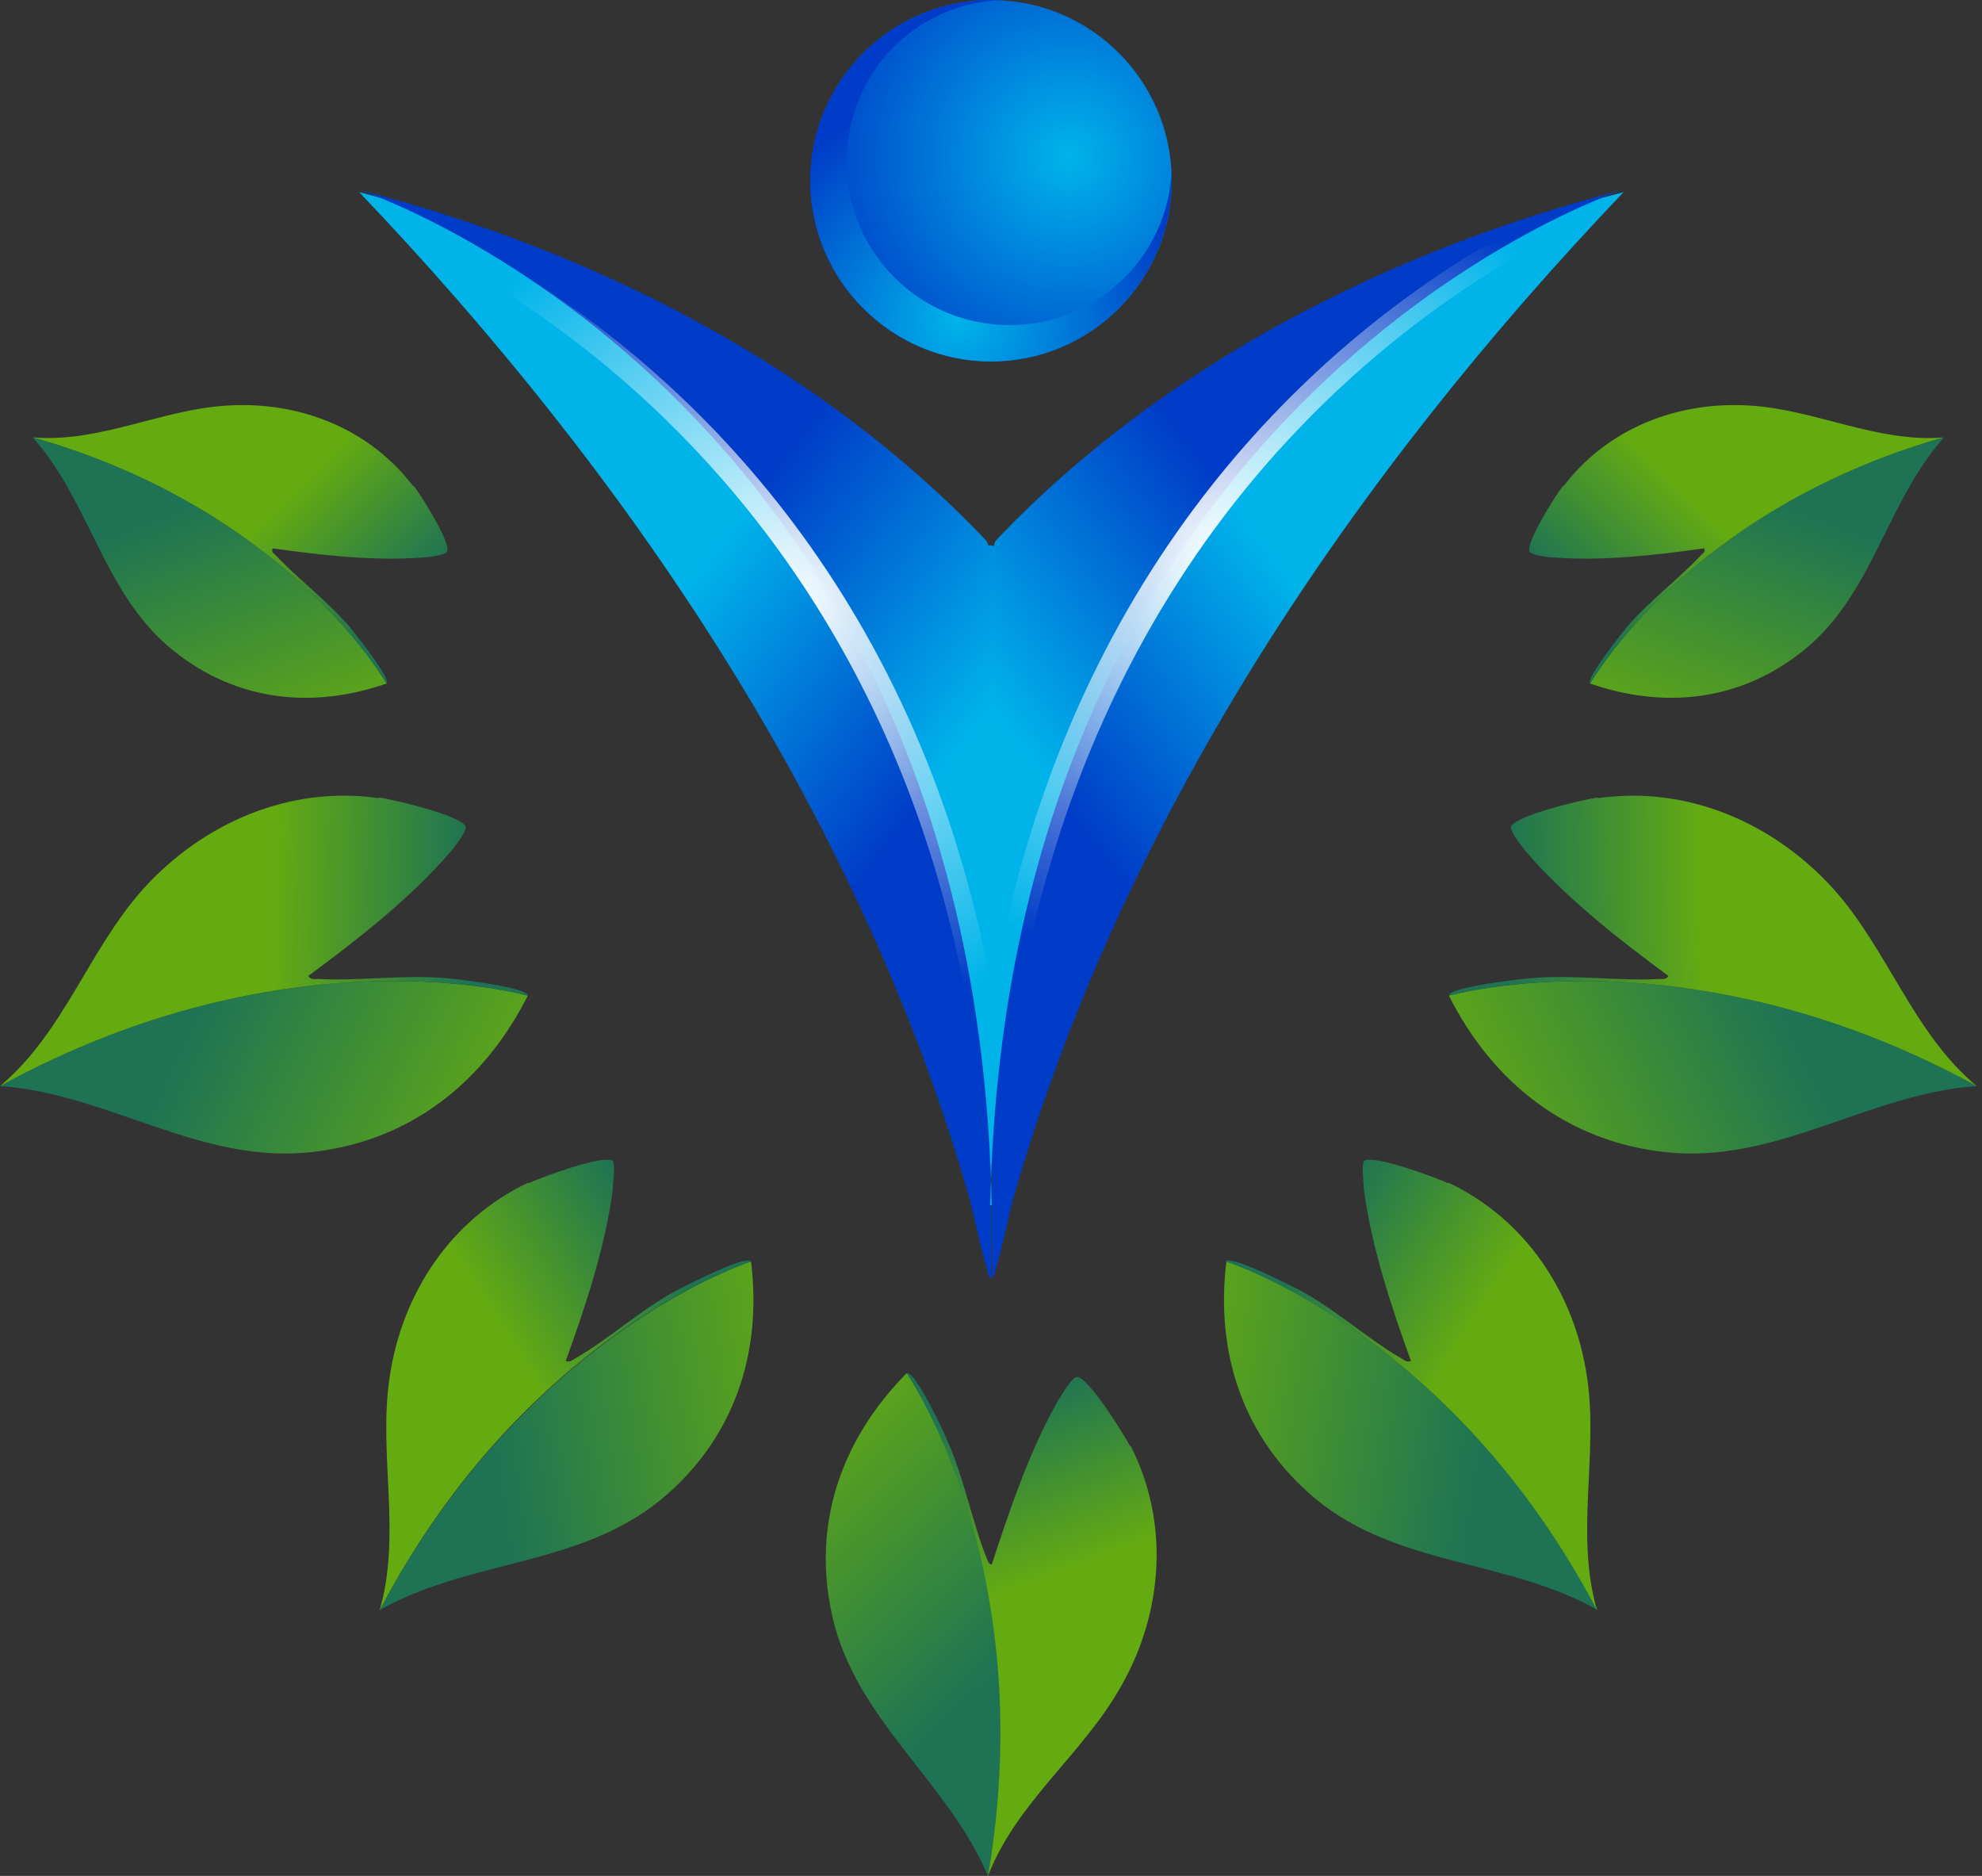 <svg width="261" height="247" viewBox="0 0 261 247" fill="none" xmlns="http://www.w3.org/2000/svg">
<rect x="0" y="0" width="261" height="247" fill="#333333" stroke="none"/>
<path d="M130.1 72.2C130.1 71.8 129.9 71.5 129.7 71.3C107.8 48.3 77.9 33.2 47.3 25.3C82.6 62.3 112.7 106.7 127.2 156.2C128.3 159.8 129 164 130.1 167.5C130.1 167.8 130.2 168.1 130.5 168.3V72.1H130.1V72.2Z" fill="url(#paint0_linear_2022_35)"/>
<path d="M130.5 158.7V71.8H130.1C130.1 71.5 129.9 71.2 129.7 71C107.8 48 77.9 32.9 47.3 25C47.3 25 128.4 51.5 130.6 158.7H130.5Z" fill="url(#paint1_linear_2022_35)"/>
<path d="M130.5 47.6C143.645 47.6 154.3 36.944 154.3 23.8C154.3 10.656 143.645 0 130.5 0C117.356 0 106.7 10.656 106.7 23.8C106.7 36.944 117.356 47.6 130.5 47.6Z" fill="url(#paint2_radial_2022_35)"/>
<path d="M132.9 42.8C121.1 42.8 111.5 33.2 111.5 21.4C111.5 9.6 120.4 0.6 131.7 0C131.3 0 130.9 0 130.5 0C117.4 0 106.7 10.7 106.7 23.8C106.7 36.9 117.4 47.6 130.5 47.6C143.6 47.6 154.3 36.9 154.3 23.8C154.3 10.7 154.3 23 154.3 22.6C153.7 33.9 144.4 42.8 133 42.8H132.9Z" fill="url(#paint3_radial_2022_35)"/>
<path d="M131 72.2C131 71.8 131.2 71.5 131.4 71.3C153.3 48.3 183.2 33.2 213.8 25.3C178.5 62.3 148.4 106.7 133.9 156.2C132.8 159.8 132.1 164 131 167.5C131 167.8 130.9 168.1 130.6 168.3V72.1L131 72.2Z" fill="url(#paint4_linear_2022_35)"/>
<path d="M130.5 158.7V71.8L130.9 71.9C130.9 71.5 131.1 71.2 131.3 71C153.2 48 183.1 32.9 213.7 25C213.7 25 132.6 51.5 130.4 158.7H130.5Z" fill="url(#paint5_linear_2022_35)"/>
<path style="mix-blend-mode:overlay" d="M195.1 32.6C174.6 44.9 141.6 72.7 131.2 128V162C133.4 53.2 215.3 26.3 215.3 26.3C208.5 28.1 201.7 30.2 195.1 32.7V32.6Z" fill="url(#paint6_radial_2022_35)"/>
<path style="mix-blend-mode:overlay" d="M71 37.5C91 50.5 123 79.5 131.4 135.1L130.2 169.1C132 60.3 51.1 30.4 51.1 30.4C57.8 32.4 64.5 34.8 71.1 37.5H71Z" fill="url(#paint7_radial_2022_35)"/>
<path d="M4.4 57.7C12 66.3 13.7 78.5 23 85.8C31.2 92.3 41.1 93.4 50.9 90C50.9 90 38.1 67.2 4.4 57.6V57.7Z" fill="url(#paint8_linear_2022_35)"/>
<path d="M54.4 64C48.6 56.4 39.4 52.8 29.9 53.4C21.3 53.9 13.2 58.3 4.4 57.6C38.1 67.2 50.9 90 50.9 90C51.5 89.3 46.8 83.5 46.1 82.6C43.1 79.1 39.3 76.3 36.3 73.1C36 72.8 35.7 72.7 35.9 72.2C42.3 73.1 49.2 73.9 55.7 73.4C56.3 73.4 58.7 73.1 58.9 72.6C59.3 71.3 55.5 65.3 54.5 64H54.4Z" fill="url(#paint9_linear_2022_35)"/>
<path d="M50 212C61.8 205.3 76.3 206.3 87.1 197.4C96.6 189.5 100.4 178.3 98.9 166.1C98.9 166.1 69.4 175.4 50 212Z" fill="url(#paint10_linear_2022_35)"/>
<path d="M69.6 155.7C59.4 160.5 52.9 170.3 51.3 181.4C49.8 191.5 52.9 202 50 212C69.3 175.3 98.9 166.1 98.9 166.1C98.2 165.2 90.3 169.3 89.1 169.9C84.3 172.5 80.2 176.3 75.7 178.9C75.3 179.1 75.1 179.4 74.5 179.2C77.1 172 79.7 164.2 80.7 156.6C80.7 155.9 81.1 153 80.6 152.8C79.2 152.1 71.3 155 69.6 155.8V155.7Z" fill="url(#paint11_linear_2022_35)"/>
<path d="M130.1 247C124.8 234.5 112.7 226.5 109.6 212.8C106.9 200.8 110.7 189.6 119.4 180.8C119.4 180.8 137.2 206.2 130.1 247Z" fill="url(#paint12_linear_2022_35)"/>
<path d="M148.9 190.4C154 200.4 153.2 212.2 147.7 221.9C142.7 230.9 133.9 237.2 130.1 247C137.1 206.2 119.4 180.8 119.4 180.8C120.5 180.5 124.3 188.5 124.8 189.8C127 194.8 128 200.3 129.9 205.1C130.1 205.5 130.1 205.9 130.6 206C133 198.7 135.6 190.9 139.4 184.3C139.8 183.7 141.2 181.2 141.9 181.3C143.5 181.6 147.9 188.7 148.8 190.4H148.9Z" fill="url(#paint13_linear_2022_35)"/>
<path d="M0 143C14.3 144 26.3 153.3 41 151.7C53.9 150.3 63.7 142.6 69.5 131.1C69.5 131.1 38.2 122.1 0 143Z" fill="url(#paint14_linear_2022_35)"/>
<path d="M49.9 105.1C38.2 103.4 26.8 108.3 18.9 117C11.7 125 8.4 136 0 143C38.2 122.1 69.5 131.1 69.5 131.1C69.5 130 60.2 128.9 58.8 128.8C53 128.3 47.3 129.2 41.8 128.9C41.3 128.9 40.9 129 40.6 128.5C47.1 123.7 53.9 118.4 59.2 112.3C59.7 111.7 61.6 109.4 61.3 108.8C60.5 107.3 51.9 105.3 49.9 105V105.1Z" fill="url(#paint15_linear_2022_35)"/>
<path d="M255.9 57.7C248.3 66.3 246.6 78.5 237.3 85.8C229.1 92.3 219.2 93.4 209.4 90C209.4 90 222.2 67.2 255.9 57.6V57.7Z" fill="url(#paint16_linear_2022_35)"/>
<path d="M205.9 64C211.7 56.4 220.9 52.8 230.4 53.4C239 53.9 247.1 58.3 255.9 57.6C222.2 67.2 209.4 90 209.4 90C208.8 89.3 213.5 83.5 214.2 82.6C217.2 79.1 221 76.3 224 73.1C224.3 72.8 224.6 72.7 224.4 72.2C218 73.1 211.1 73.9 204.6 73.4C204 73.4 201.6 73.1 201.4 72.6C201 71.3 204.8 65.3 205.8 64H205.9Z" fill="url(#paint17_linear_2022_35)"/>
<path d="M210.4 212C198.6 205.3 184.1 206.3 173.3 197.4C163.8 189.5 160 178.3 161.5 166.1C161.5 166.1 191 175.4 210.4 212Z" fill="url(#paint18_linear_2022_35)"/>
<path d="M190.7 155.7C200.9 160.5 207.4 170.3 209 181.4C210.5 191.5 207.4 202 210.3 212C191 175.3 161.4 166.1 161.4 166.1C162.1 165.2 170 169.3 171.2 169.9C176 172.5 180.1 176.3 184.6 178.9C185 179.1 185.2 179.4 185.8 179.2C183.2 172 180.6 164.2 179.6 156.6C179.6 155.9 179.2 153 179.7 152.8C181.1 152.1 189 155 190.7 155.8V155.7Z" fill="url(#paint19_linear_2022_35)"/>
<path d="M260.3 143C246 144 234 153.3 219.3 151.7C206.4 150.3 196.6 142.6 190.8 131.1C190.8 131.1 222.1 122.1 260.3 143Z" fill="url(#paint20_linear_2022_35)"/>
<path d="M210.4 105.1C222.1 103.4 233.5 108.3 241.4 117C248.6 125 251.9 136 260.3 143C222.1 122.1 190.8 131.1 190.8 131.1C190.8 130 200.1 128.9 201.5 128.8C207.3 128.3 213 129.2 218.5 128.9C219 128.9 219.4 129 219.7 128.5C213.2 123.7 206.4 118.4 201.1 112.3C200.6 111.7 198.7 109.4 199 108.8C199.8 107.3 208.4 105.3 210.4 105V105.1Z" fill="url(#paint21_linear_2022_35)"/>
<defs>
<linearGradient id="paint0_linear_2022_35" x1="85" y1="83.8" x2="118.3" y2="109.7" gradientUnits="userSpaceOnUse">
<stop stop-color="#00B4EA"/>
<stop offset="1" stop-color="#003CC7"/>
</linearGradient>
<linearGradient id="paint1_linear_2022_35" x1="87.2" y1="80.6" x2="120.6" y2="106.5" gradientUnits="userSpaceOnUse">
<stop stop-color="#003CC7"/>
<stop offset="1" stop-color="#00B4EA"/>
</linearGradient>
<radialGradient id="paint2_radial_2022_35" cx="0" cy="0" r="1" gradientUnits="userSpaceOnUse" gradientTransform="translate(140.7 20.6) scale(35.2 35.2)">
<stop stop-color="#00B4EA"/>
<stop offset="1" stop-color="#003CC7"/>
</radialGradient>
<radialGradient id="paint3_radial_2022_35" cx="0" cy="0" r="1" gradientUnits="userSpaceOnUse" gradientTransform="translate(126.2 42.1) scale(29.4 29.4)">
<stop stop-color="#00B4EA"/>
<stop offset="1" stop-color="#003CC7"/>
</radialGradient>
<linearGradient id="paint4_linear_2022_35" x1="176.1" y1="83.8" x2="142.8" y2="109.7" gradientUnits="userSpaceOnUse">
<stop stop-color="#00B4EA"/>
<stop offset="1" stop-color="#003CC7"/>
</linearGradient>
<linearGradient id="paint5_linear_2022_35" x1="173.9" y1="80.6" x2="140.5" y2="106.5" gradientUnits="userSpaceOnUse">
<stop stop-color="#003CC7"/>
<stop offset="1" stop-color="#00B4EA"/>
</linearGradient>
<radialGradient id="paint6_radial_2022_35" cx="0" cy="0" r="1" gradientUnits="userSpaceOnUse" gradientTransform="translate(161.4 73.8) scale(55.8 55.8)">
<stop stop-color="white"/>
<stop offset="1" stop-color="white" stop-opacity="0"/>
</radialGradient>
<radialGradient id="paint7_radial_2022_35" cx="0" cy="0" r="1" gradientUnits="userSpaceOnUse" gradientTransform="translate(103.24 79.816) rotate(-177.9) scale(55.8 55.8)">
<stop stop-color="white"/>
<stop offset="1" stop-color="white" stop-opacity="0"/>
</radialGradient>
<linearGradient id="paint8_linear_2022_35" x1="37.5" y1="100.7" x2="24.9" y2="66.4" gradientUnits="userSpaceOnUse">
<stop stop-color="#64AB12"/>
<stop offset="1" stop-color="#1D7354"/>
</linearGradient>
<linearGradient id="paint9_linear_2022_35" x1="50.4" y1="82.1" x2="35.8" y2="67.3" gradientUnits="userSpaceOnUse">
<stop stop-color="#1D7354"/>
<stop offset="1" stop-color="#64AB12"/>
</linearGradient>
<linearGradient id="paint10_linear_2022_35" x1="107.617" y1="185.692" x2="64.925" y2="191.748" gradientUnits="userSpaceOnUse">
<stop stop-color="#64AB12"/>
<stop offset="1" stop-color="#1D7354"/>
</linearGradient>
<linearGradient id="paint11_linear_2022_35" x1="89.278" y1="166.152" x2="68.487" y2="179.317" gradientUnits="userSpaceOnUse">
<stop stop-color="#1D7354"/>
<stop offset="1" stop-color="#64AB12"/>
</linearGradient>
<linearGradient id="paint12_linear_2022_35" x1="101.158" y1="189.625" x2="131.377" y2="220.514" gradientUnits="userSpaceOnUse">
<stop stop-color="#64AB12"/>
<stop offset="1" stop-color="#1D7354"/>
</linearGradient>
<linearGradient id="paint13_linear_2022_35" x1="127.609" y1="185.332" x2="136.05" y2="208.449" gradientUnits="userSpaceOnUse">
<stop stop-color="#1D7354"/>
<stop offset="1" stop-color="#64AB12"/>
</linearGradient>
<linearGradient id="paint14_linear_2022_35" x1="66.511" y1="152.926" x2="25.526" y2="133.476" gradientUnits="userSpaceOnUse">
<stop stop-color="#64AB12"/>
<stop offset="1" stop-color="#1D7354"/>
</linearGradient>
<linearGradient id="paint15_linear_2022_35" x1="61.804" y1="125.165" x2="35.856" y2="124.727" gradientUnits="userSpaceOnUse">
<stop stop-color="#1D7354"/>
<stop offset="1" stop-color="#64AB12"/>
</linearGradient>
<linearGradient id="paint16_linear_2022_35" x1="222.8" y1="100.7" x2="235.4" y2="66.4" gradientUnits="userSpaceOnUse">
<stop stop-color="#64AB12"/>
<stop offset="1" stop-color="#1D7354"/>
</linearGradient>
<linearGradient id="paint17_linear_2022_35" x1="209.9" y1="82.1" x2="224.5" y2="67.3" gradientUnits="userSpaceOnUse">
<stop stop-color="#1D7354"/>
<stop offset="1" stop-color="#64AB12"/>
</linearGradient>
<linearGradient id="paint18_linear_2022_35" x1="152.643" y1="184.48" x2="195.432" y2="190.516" gradientUnits="userSpaceOnUse">
<stop stop-color="#64AB12"/>
<stop offset="1" stop-color="#1D7354"/>
</linearGradient>
<linearGradient id="paint19_linear_2022_35" x1="170.981" y1="164.941" x2="191.772" y2="178.106" gradientUnits="userSpaceOnUse">
<stop stop-color="#1D7354"/>
<stop offset="1" stop-color="#64AB12"/>
</linearGradient>
<linearGradient id="paint20_linear_2022_35" x1="193.784" y1="151.821" x2="234.77" y2="132.371" gradientUnits="userSpaceOnUse">
<stop stop-color="#64AB12"/>
<stop offset="1" stop-color="#1D7354"/>
</linearGradient>
<linearGradient id="paint21_linear_2022_35" x1="198.492" y1="124.06" x2="224.44" y2="123.622" gradientUnits="userSpaceOnUse">
<stop stop-color="#1D7354"/>
<stop offset="1" stop-color="#64AB12"/>
</linearGradient>
</defs>
</svg>

